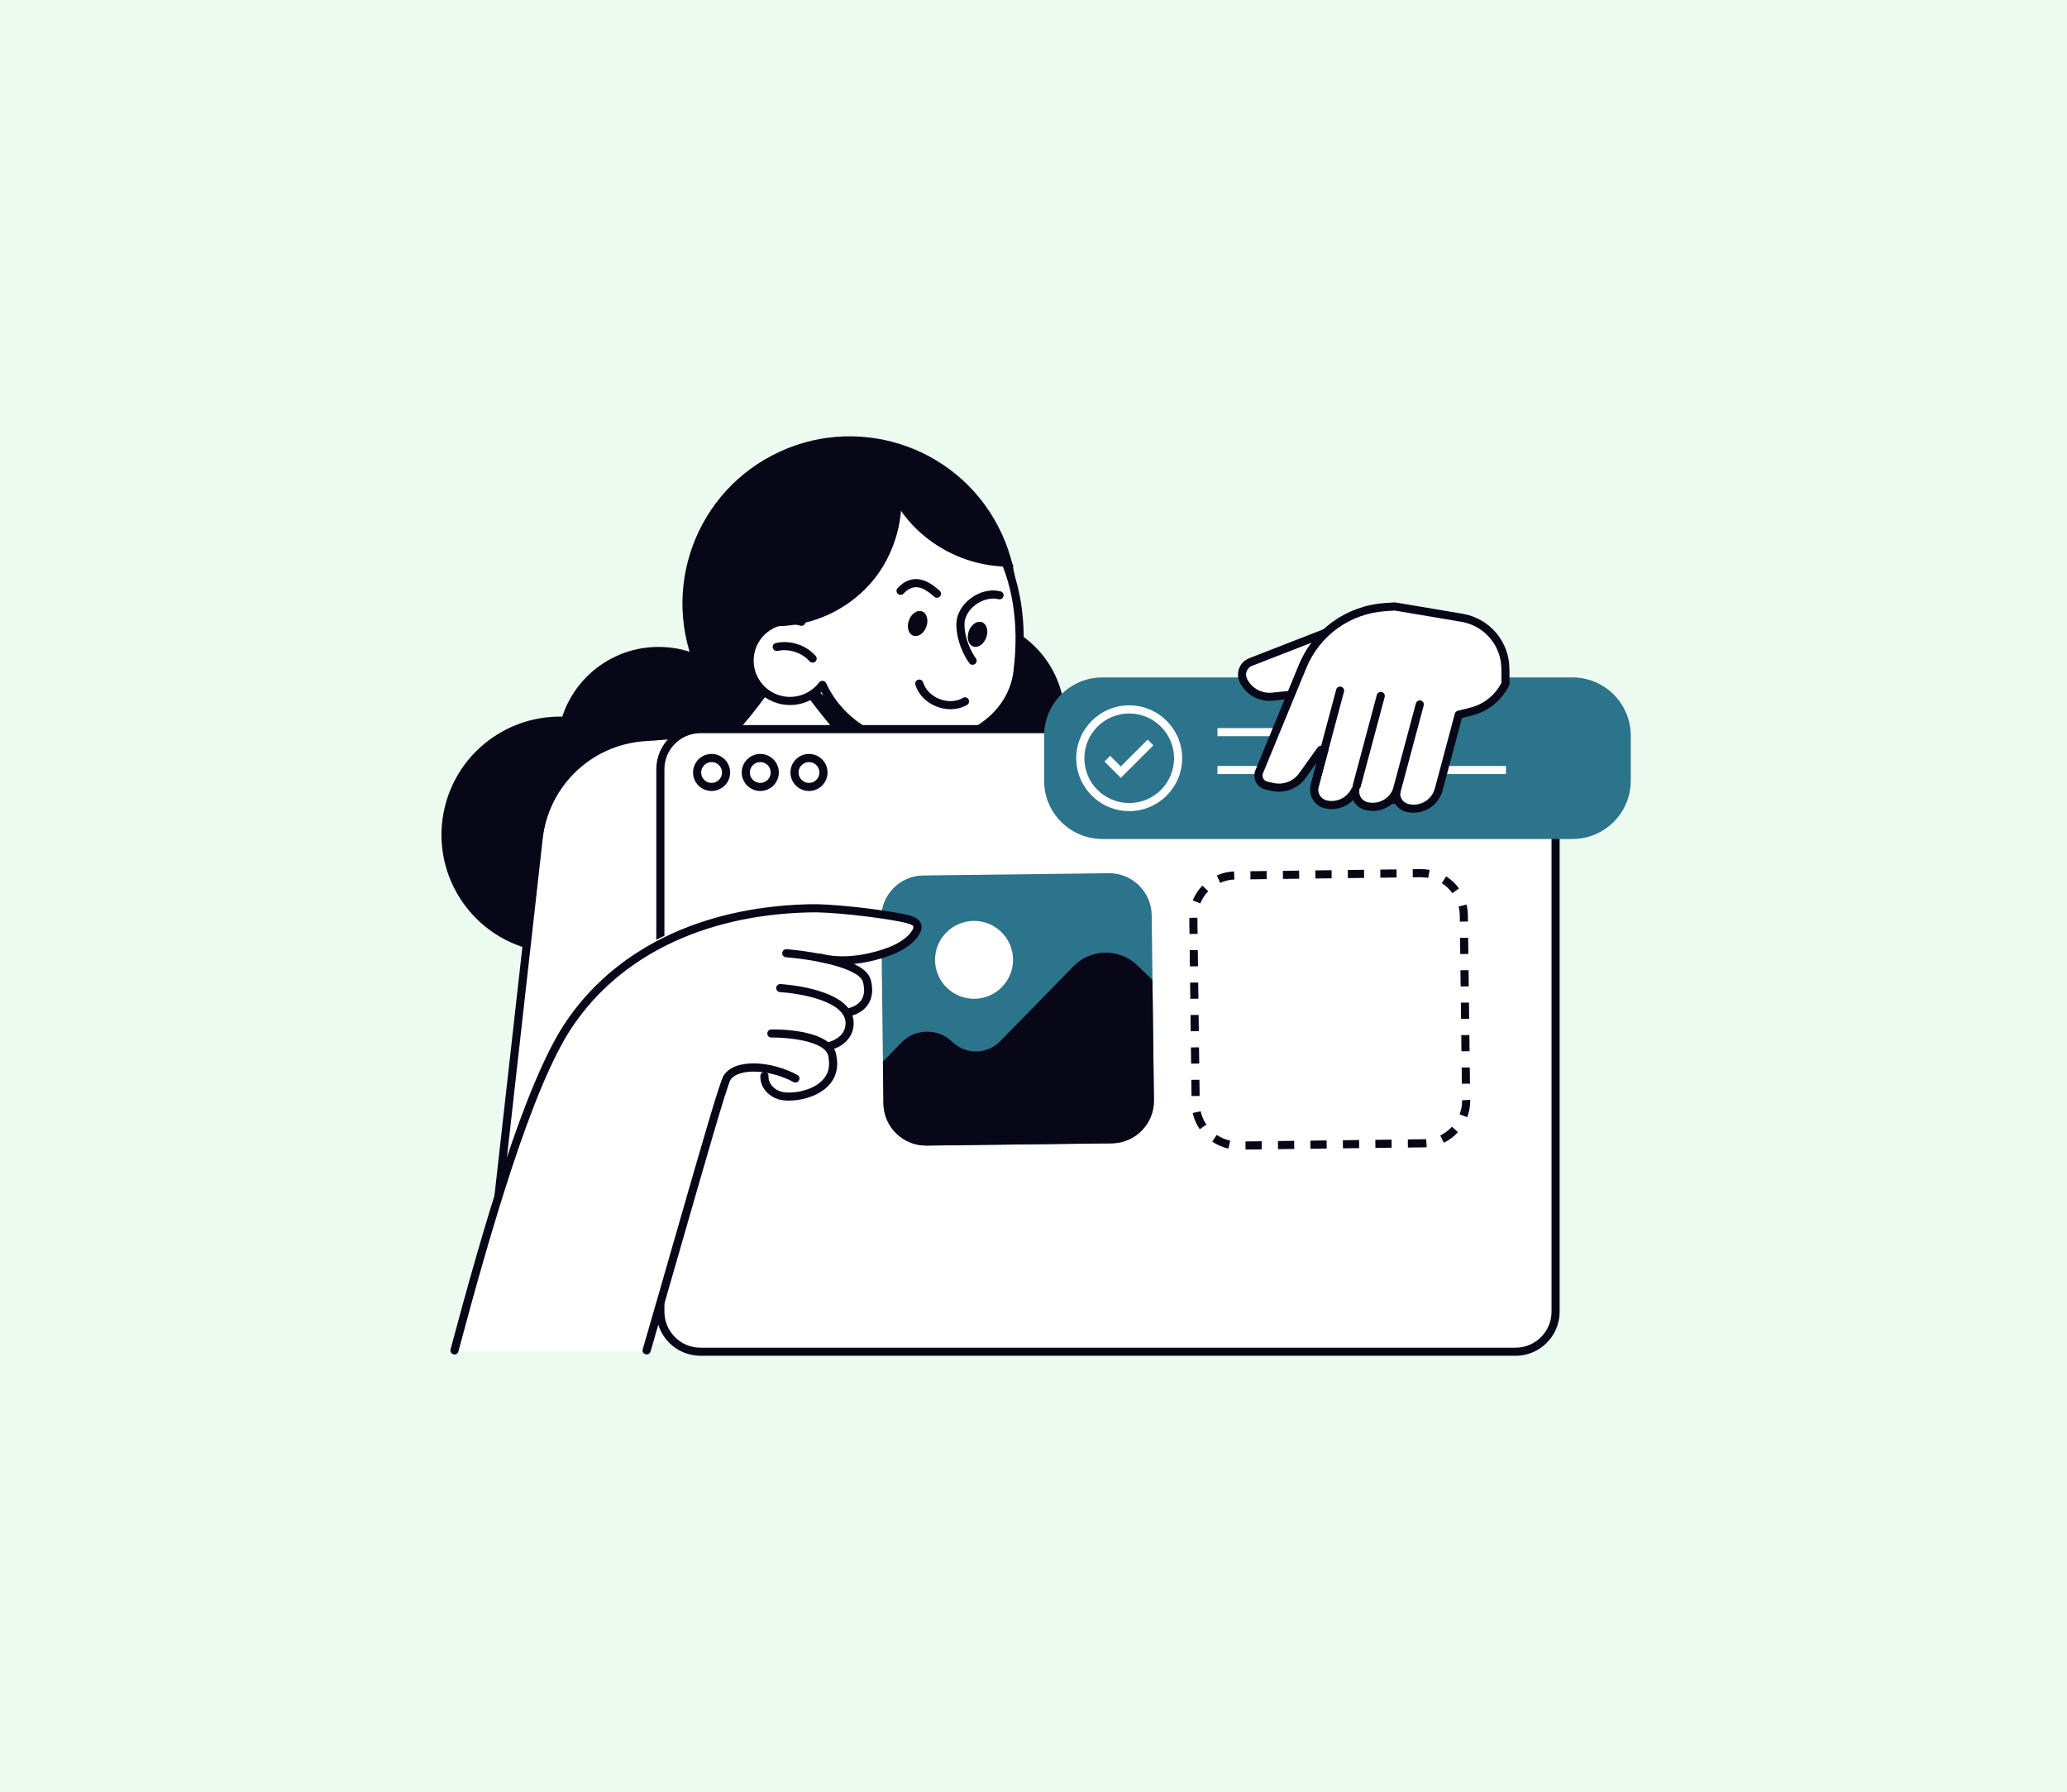 <svg width="398" height="345" viewBox="0 0 398 345" fill="none" xmlns="http://www.w3.org/2000/svg">
<rect width="398" height="345" fill="#ECFAF0"/>
<g clip-path="url(#clip0_268_12164)">
<path d="M126.803 163.455C137.567 163.455 146.293 154.743 146.293 143.997C146.293 133.251 137.567 124.539 126.803 124.539C116.039 124.539 107.312 133.251 107.312 143.997C107.312 154.743 116.039 163.455 126.803 163.455Z" fill="#080717"/>
<path d="M185.541 157.744C196.305 157.744 205.031 149.032 205.031 138.286C205.031 127.54 196.305 118.828 185.541 118.828C174.777 118.828 166.051 127.54 166.051 138.286C166.051 149.032 174.777 157.744 185.541 157.744Z" fill="#080717"/>
<path d="M129.975 165.939C132.866 153.71 125.28 141.458 113.031 138.571C100.782 135.685 88.508 143.259 85.618 155.487C82.727 167.716 90.313 179.969 102.562 182.855C114.811 185.741 127.084 178.168 129.975 165.939Z" fill="#080717"/>
<path d="M92.762 258.923L103.718 161.377C104.898 150.852 113.44 142.668 124.021 141.912L149.42 140.102L165.909 146.195C178.804 150.954 187.361 163.226 187.361 176.95V257.894L92.769 258.931L92.762 258.923Z" fill="white"/>
<path d="M92.763 259.702C92.763 259.702 92.7 259.702 92.677 259.702C92.247 259.656 91.942 259.266 91.989 258.836L102.946 161.29C104.173 150.391 113.011 141.911 123.968 141.13L149.366 139.32C149.476 139.32 149.585 139.32 149.694 139.367L166.184 145.46C179.321 150.313 188.144 162.96 188.144 176.941V257.885C188.144 258.314 187.792 258.665 187.362 258.665C186.932 258.665 186.581 258.314 186.581 257.885V176.941C186.581 163.607 178.164 151.546 165.645 146.919L149.311 140.888L124.085 142.691C113.879 143.416 105.642 151.312 104.501 161.462L93.544 259.008C93.497 259.406 93.161 259.702 92.771 259.702H92.763Z" fill="#080717"/>
<path d="M178.516 144.658C194.284 136.442 200.396 117.021 192.166 101.279C183.937 85.537 164.483 79.436 148.715 87.652C132.947 95.867 126.835 115.289 135.065 131.03C143.294 146.772 162.748 152.873 178.516 144.658Z" fill="#080717"/>
<path d="M156.24 161.745C156.717 163.056 173.511 140.828 173.902 140.571L155.419 120.988C155.419 120.988 142.095 141.749 138.414 142.67C138.414 142.67 151.105 147.717 156.24 161.753V161.745Z" fill="white"/>
<path d="M156.243 162.524C156.087 162.524 155.931 162.477 155.79 162.383C155.438 162.134 155.352 161.65 155.602 161.299C157.65 158.404 169.872 143.877 172.834 140.577L155.532 122.243C152.39 127.096 142.145 142.535 138.605 143.417C138.191 143.526 137.761 143.269 137.659 142.848C137.558 142.426 137.808 142.005 138.23 141.904C140.691 141.287 149.679 128.484 154.766 120.558C154.899 120.355 155.11 120.222 155.352 120.199C155.587 120.175 155.829 120.269 155.993 120.441L174.475 140.023C174.632 140.187 174.71 140.421 174.686 140.647C174.663 140.85 174.561 141.03 174.413 141.162C173.498 142.052 159.322 158.755 156.892 162.188C156.743 162.407 156.501 162.516 156.251 162.516L156.243 162.524Z" fill="#080717"/>
<path d="M155.482 132.837C155.123 133.211 155.318 133.859 155.795 134.483C159.093 138.821 162.672 143.073 166.493 147.215C166.931 147.676 167.369 148.167 167.853 148.604C168.963 146.935 170.049 145.265 171.065 143.783C171.362 143.307 171.675 142.854 171.964 142.441C171.854 142.371 171.722 142.3 171.612 142.23C171.073 141.895 170.643 141.824 170.299 141.895C170.018 141.715 169.729 141.551 169.432 141.348C168.103 140.443 166.783 139.515 165.454 138.602C162.727 136.722 159.991 134.842 157.272 132.962C156.6 132.501 155.787 132.525 155.467 132.844L155.482 132.837Z" fill="#080717"/>
<path d="M154.332 119.707C153.058 115.837 152.91 111.562 154.222 107.38C157.567 96.746 168.914 90.84 179.558 94.179C187.873 96.785 198.603 107.926 195.915 129.365C194.524 140.421 181.223 145.905 170.579 142.566C164.952 140.803 160.67 136.801 158.357 131.862C156.426 134.413 153.035 135.615 149.807 134.6C145.696 133.313 143.414 128.944 144.704 124.84C145.978 120.791 150.268 118.521 154.332 119.707Z" fill="white"/>
<path d="M177.059 144.315C174.785 144.315 172.503 143.987 170.346 143.308C165.134 141.678 160.757 138.042 158.178 133.244C155.943 135.452 152.63 136.294 149.574 135.343C145.065 133.93 142.541 129.109 143.963 124.607C145.214 120.636 149.184 118.186 153.216 118.686C152.216 114.871 152.302 110.907 153.482 107.155C156.952 96.131 168.76 89.983 179.802 93.439C189.727 96.552 199.254 109.152 196.698 129.468C196.12 134.102 193.447 138.159 189.188 140.89C185.663 143.144 181.357 144.33 177.059 144.33V144.315ZM158.358 131.075C158.358 131.075 158.413 131.075 158.436 131.075C158.71 131.106 158.944 131.27 159.062 131.52C161.359 136.435 165.642 140.187 170.807 141.81C176.614 143.628 183.327 142.77 188.336 139.556C192.197 137.082 194.619 133.423 195.135 129.257C197.573 109.838 188.649 97.839 179.318 94.913C169.096 91.707 158.171 97.402 154.959 107.607C153.74 111.469 153.779 115.565 155.06 119.458C155.154 119.731 155.084 120.035 154.881 120.246C154.677 120.457 154.38 120.535 154.099 120.449C150.457 119.388 146.573 121.455 145.44 125.068C144.284 128.75 146.339 132.69 150.028 133.845C152.841 134.726 155.936 133.735 157.717 131.379C157.866 131.184 158.1 131.067 158.343 131.067L158.358 131.075Z" fill="#080717"/>
<path d="M156.466 127.564C156.248 127.564 156.037 127.478 155.88 127.307C154.388 125.629 151.91 124.833 149.722 125.309C149.3 125.403 148.886 125.138 148.792 124.716C148.698 124.295 148.964 123.882 149.386 123.788C152.153 123.179 155.161 124.155 157.053 126.269C157.342 126.589 157.311 127.08 156.99 127.369C156.842 127.502 156.654 127.564 156.474 127.564H156.466Z" fill="#080717"/>
<path d="M183.008 136.53C182.125 136.53 181.219 136.366 180.351 136.03C178.351 135.258 176.819 133.682 176.256 131.833C176.131 131.42 176.366 130.983 176.78 130.858C177.194 130.733 177.632 130.967 177.757 131.381C178.187 132.777 179.367 133.979 180.922 134.579C182.477 135.18 184.157 135.094 185.423 134.353C185.79 134.135 186.275 134.259 186.494 134.626C186.713 135.001 186.588 135.476 186.22 135.695C185.275 136.257 184.165 136.538 183.016 136.538L183.008 136.53Z" fill="#080717"/>
<path d="M180.412 115.082C180.232 115.082 180.053 115.019 179.904 114.894L179.732 114.746C177.966 113.202 176.044 112.07 173.973 114.278C173.676 114.59 173.183 114.606 172.871 114.317C172.558 114.021 172.542 113.529 172.832 113.217C176.223 109.605 179.638 112.593 180.764 113.576L180.92 113.716C181.248 113.997 181.287 114.489 180.998 114.816C180.842 114.996 180.623 115.09 180.404 115.09L180.412 115.082Z" fill="#080717"/>
<path d="M187.275 127.987C187.033 127.987 186.79 127.87 186.634 127.66C184.696 124.913 184.086 121.839 184.149 120.037C184.211 118.204 185.227 116.433 186.931 115.169C188.689 113.858 190.831 113.367 192.659 113.85C193.073 113.96 193.324 114.389 193.214 114.802C193.105 115.216 192.675 115.473 192.261 115.356C190.909 115.005 189.229 115.411 187.861 116.417C186.54 117.392 185.759 118.734 185.712 120.084C185.665 121.34 186.079 124.157 187.916 126.755C188.166 127.106 188.08 127.597 187.728 127.839C187.587 127.933 187.431 127.979 187.275 127.979V127.987Z" fill="#080717"/>
<path d="M189.909 122.719C189.448 124.014 188.315 124.786 187.385 124.451C186.455 124.115 186.08 122.797 186.541 121.51C187.002 120.214 188.135 119.442 189.065 119.778C189.995 120.113 190.37 121.432 189.909 122.719Z" fill="#080717"/>
<path d="M178.374 120.645C177.913 121.94 176.78 122.712 175.85 122.377C174.92 122.041 174.545 120.723 175.006 119.435C175.467 118.14 176.6 117.368 177.53 117.703C178.46 118.039 178.835 119.357 178.374 120.645Z" fill="#080717"/>
<path d="M148.926 109.955C148.512 113.271 148.301 116.61 148.199 119.941C148.199 120.222 148.371 120.542 148.692 120.55C151.599 120.62 154.498 120.168 157.249 119.224C162.289 117.492 166.736 114.129 169.635 109.651C172.801 104.751 174.16 98.752 173.355 92.971C173.269 92.315 172.324 92.432 172.277 93.01C170.276 91.395 167.314 91.387 164.892 91.987C162.196 92.651 159.765 94.032 157.452 95.522C154.943 97.121 152.677 98.822 151.255 101.514C149.864 104.119 149.293 107.068 148.926 109.963V109.955Z" fill="#080717"/>
<path d="M180.03 93.424C176.85 92.426 173.614 92.215 170.527 92.683C171.184 94.446 172.036 96.139 173.067 97.723C176.131 102.412 180.82 105.938 186.126 107.733C189.025 108.716 192.073 109.176 195.129 109.09C195.136 109.09 195.144 109.09 195.16 109.09C191.737 100.196 185.407 95.117 180.038 93.432L180.03 93.424Z" fill="#080717"/>
<path d="M291.812 140.371H134.873C130.614 140.371 127.16 143.819 127.16 148.071V252.522C127.16 256.775 130.614 260.223 134.873 260.223H291.812C296.072 260.223 299.526 256.775 299.526 252.522V148.071C299.526 143.819 296.072 140.371 291.812 140.371Z" fill="white"/>
<path d="M291.813 261.002H134.866C130.185 261.002 126.371 257.202 126.371 252.521V148.063C126.371 143.389 130.177 139.582 134.866 139.582H291.813C296.494 139.582 300.307 143.382 300.307 148.063V252.529C300.307 257.202 296.501 261.01 291.813 261.01V261.002ZM134.866 141.15C131.044 141.15 127.934 144.255 127.934 148.07V252.529C127.934 256.344 131.044 259.449 134.866 259.449H291.813C295.634 259.449 298.744 256.344 298.744 252.529V148.063C298.744 144.248 295.634 141.142 291.813 141.142H134.866V141.15Z" fill="#080717"/>
<path d="M137.017 152.275C135.047 152.275 133.445 150.676 133.445 148.71C133.445 146.744 135.047 145.145 137.017 145.145C138.986 145.145 140.588 146.744 140.588 148.71C140.588 150.676 138.986 152.275 137.017 152.275ZM137.017 146.713C135.915 146.713 135.008 147.61 135.008 148.718C135.008 149.826 135.907 150.723 137.017 150.723C138.126 150.723 139.025 149.826 139.025 148.718C139.025 147.61 138.126 146.713 137.017 146.713Z" fill="#080717"/>
<path d="M146.392 152.275C144.422 152.275 142.82 150.676 142.82 148.71C142.82 146.744 144.422 145.145 146.392 145.145C148.361 145.145 149.963 146.744 149.963 148.71C149.963 150.676 148.361 152.275 146.392 152.275ZM146.392 146.713C145.282 146.713 144.383 147.61 144.383 148.718C144.383 149.826 145.282 150.723 146.392 150.723C147.501 150.723 148.4 149.826 148.4 148.718C148.4 147.61 147.501 146.713 146.392 146.713Z" fill="#080717"/>
<path d="M155.771 152.275C153.801 152.275 152.199 150.676 152.199 148.71C152.199 146.744 153.801 145.145 155.771 145.145C157.74 145.145 159.342 146.744 159.342 148.71C159.342 150.676 157.74 152.275 155.771 152.275ZM155.771 146.713C154.669 146.713 153.762 147.61 153.762 148.718C153.762 149.826 154.661 150.723 155.771 150.723C156.88 150.723 157.779 149.826 157.779 148.718C157.779 147.61 156.88 146.713 155.771 146.713Z" fill="#080717"/>
<path d="M302.762 130.414H212.281C206.074 130.414 201.043 135.437 201.043 141.633V150.301C201.043 156.497 206.074 161.52 212.281 161.52H302.762C308.968 161.52 314 156.497 314 150.301V141.633C314 135.437 308.968 130.414 302.762 130.414Z" fill="#2B748B"/>
<path d="M217.429 156.152C211.81 156.152 207.23 151.588 207.23 145.97C207.23 140.353 211.802 135.789 217.429 135.789C223.056 135.789 227.627 140.353 227.627 145.97C227.627 151.588 223.056 156.152 217.429 156.152ZM217.429 137.357C212.67 137.357 208.793 141.227 208.793 145.978C208.793 150.73 212.662 154.599 217.429 154.599C222.196 154.599 226.064 150.73 226.064 145.978C226.064 141.227 222.188 137.357 217.429 137.357Z" fill="white"/>
<path d="M215.813 149.756L212.664 146.604L213.766 145.504L215.813 147.548L220.979 142.383L222.081 143.491L215.813 149.756Z" fill="white"/>
<path d="M270.511 140.168H234.422V141.728H270.511V140.168Z" fill="white"/>
<path d="M249.301 147.461H234.422V149.021H249.301V147.461Z" fill="white"/>
<path d="M289.976 147.461H253.355V149.021H289.976V147.461Z" fill="white"/>
<path d="M257.744 120.855L240.809 127.448C239.402 127.994 238.761 129.625 239.41 130.982C240.426 133.104 242.677 134.36 245.021 134.111L251.437 133.432L257.744 120.855Z" fill="white"/>
<path d="M244.434 134.924C242.011 134.924 239.768 133.535 238.705 131.319C238.299 130.477 238.268 129.494 238.611 128.62C238.955 127.754 239.651 127.06 240.526 126.716L257.461 120.124C257.766 120.007 258.102 120.085 258.321 120.327C258.539 120.569 258.586 120.912 258.446 121.201L252.139 133.777C252.022 134.019 251.787 134.175 251.522 134.206L245.106 134.885C244.887 134.908 244.66 134.916 244.441 134.916L244.434 134.924ZM256.132 122.324L241.089 128.183C240.612 128.37 240.245 128.729 240.057 129.205C239.87 129.681 239.885 130.196 240.112 130.656C240.987 132.474 242.925 133.559 244.934 133.348L250.928 132.716L256.132 122.332V122.324Z" fill="#080717"/>
<path d="M250.811 128.308L242.465 148.57C242.004 149.693 242.66 150.957 243.84 151.23L244.997 151.495C247.193 152.003 249.475 151.137 250.788 149.311L254.328 144.372L255.031 144.193L253.132 151.293C252.718 152.845 253.656 154.452 255.211 154.842C257.571 155.428 259.962 154.218 260.947 152.073C260.767 153.461 261.627 154.796 263.018 155.17C265.409 155.81 267.848 154.593 268.84 152.424C268.66 153.813 269.52 155.147 270.911 155.521C273.576 156.231 276.319 154.647 277.03 151.987L280.875 137.6L283.305 136.984C286.189 136.251 288.604 134.277 289.893 131.593L289.862 128.714C289.807 123.861 286.283 119.742 281.492 118.938L268.574 116.762L266.707 116.887C259.658 117.362 253.484 121.794 250.795 128.316L250.811 128.308Z" fill="white"/>
<path d="M272.217 156.464C271.717 156.464 271.209 156.402 270.717 156.269C269.693 155.996 268.872 155.294 268.427 154.389C267.005 155.84 264.887 156.464 262.824 155.918C261.8 155.645 260.979 154.943 260.526 154.038C259.127 155.458 257.049 156.097 255.024 155.59C254.071 155.356 253.266 154.756 252.766 153.905C252.258 153.047 252.125 152.048 252.375 151.089L253.508 146.844L251.414 149.762C249.914 151.853 247.327 152.828 244.81 152.251L243.654 151.986C242.864 151.806 242.2 151.292 241.833 150.574C241.466 149.856 241.427 149.021 241.731 148.272L250.078 128.011C252.899 121.161 259.252 116.597 266.653 116.097L268.521 115.973C268.583 115.973 268.646 115.973 268.701 115.98L281.619 118.157C286.792 119.031 290.582 123.462 290.637 128.697L290.668 131.576C290.668 131.693 290.645 131.818 290.59 131.92C289.191 134.814 286.604 136.928 283.486 137.724L281.501 138.231L277.774 152.173C277.375 153.663 276.422 154.912 275.085 155.676C274.194 156.191 273.202 156.456 272.202 156.456L272.217 156.464ZM268.849 151.635C268.919 151.635 268.99 151.643 269.06 151.666C269.435 151.775 269.67 152.134 269.623 152.516C269.49 153.531 270.138 154.498 271.123 154.763C272.209 155.052 273.35 154.904 274.319 154.342C275.296 153.78 275.992 152.867 276.281 151.783L280.126 137.396C280.196 137.123 280.415 136.913 280.689 136.843L283.119 136.226C285.729 135.563 287.91 133.808 289.121 131.412L289.09 128.721C289.043 124.243 285.8 120.451 281.369 119.702L268.544 117.541L266.77 117.658C259.963 118.118 254.126 122.308 251.531 128.604L243.185 148.865C243.052 149.185 243.068 149.552 243.232 149.856C243.388 150.168 243.677 150.387 244.021 150.465L245.178 150.73C247.077 151.167 249.023 150.433 250.156 148.85L253.696 143.911C253.805 143.763 253.962 143.654 254.141 143.607L254.845 143.427C255.11 143.357 255.4 143.435 255.595 143.638C255.79 143.833 255.868 144.122 255.798 144.387L253.899 151.487C253.751 152.04 253.829 152.618 254.126 153.109C254.415 153.593 254.876 153.936 255.415 154.077C257.377 154.56 259.409 153.577 260.253 151.736C260.417 151.385 260.808 151.206 261.175 151.307C261.55 151.416 261.784 151.775 261.737 152.158C261.605 153.172 262.253 154.139 263.238 154.404C265.223 154.935 267.286 153.96 268.146 152.087C268.279 151.806 268.56 151.635 268.857 151.635H268.849Z" fill="#080717"/>
<path d="M261.245 152.062C261.174 152.062 261.112 152.055 261.041 152.039C260.627 151.93 260.377 151.501 260.487 151.087L265.113 133.775C265.222 133.361 265.652 133.112 266.066 133.221C266.481 133.33 266.731 133.759 266.621 134.173L261.995 151.485C261.901 151.836 261.589 152.062 261.237 152.062H261.245Z" fill="#080717"/>
<path d="M253.116 152.127C253.045 152.127 252.983 152.12 252.913 152.104C252.498 151.995 252.248 151.566 252.358 151.152L257.281 132.755C257.391 132.342 257.82 132.092 258.235 132.201C258.649 132.311 258.899 132.74 258.789 133.153L253.874 151.55C253.78 151.901 253.467 152.127 253.116 152.127Z" fill="#080717"/>
<path d="M268.46 154.787C268.389 154.787 268.327 154.78 268.256 154.764C267.842 154.655 267.592 154.226 267.701 153.812L272.625 135.416C272.734 135.002 273.164 134.752 273.578 134.862C273.992 134.971 274.243 135.4 274.133 135.813L269.21 154.21C269.116 154.561 268.803 154.787 268.452 154.787H268.46Z" fill="#080717"/>
<path d="M213.452 168.105L177.779 168.541C173.248 168.596 169.619 172.308 169.674 176.832L170.11 212.445C170.166 216.969 173.884 220.591 178.416 220.536L214.088 220.101C218.619 220.045 222.248 216.333 222.193 211.809L221.757 176.197C221.702 171.673 217.983 168.05 213.452 168.105Z" fill="#2B748B"/>
<path d="M195.064 184.69C195.111 188.833 191.789 192.226 187.648 192.281C183.506 192.336 180.098 189.012 180.044 184.877C179.989 180.742 183.318 177.34 187.46 177.286C191.602 177.231 195.009 180.555 195.064 184.69Z" fill="white"/>
<path d="M170.106 212.452L170.004 204.369L173.599 200.687C176.256 197.964 180.624 197.917 183.352 200.57C185.931 203.082 190.065 203.035 192.581 200.461L206.71 186.012C210.063 182.579 215.573 182.516 219.011 185.863L221.903 188.68L222.184 211.828C222.239 216.353 218.613 220.059 214.08 220.113L178.405 220.543C173.872 220.597 170.16 216.977 170.106 212.452Z" fill="#080717"/>
<path d="M87.309 259.97C87.363 259.962 89.341 250.623 89.387 250.631C97.132 225.509 101.422 210.92 109.003 197.056C117.107 182.233 134.815 174.922 155.29 174.306L155.83 174.29C159.385 174.158 168.177 175.055 173.569 176.093C175.554 176.475 176.774 176.888 177.156 177.864C177.289 178.215 177.297 178.597 177.172 179.018C177.055 179.416 176.82 179.845 176.469 180.321C175.726 181.328 174.023 182.74 171.467 183.684C168.365 184.838 165.684 185.291 163.535 185.416C165.559 186.243 167.122 187.335 167.489 188.755C167.826 190.05 167.802 191.15 167.529 192.055C166.997 193.85 165.504 194.911 163.926 195.348C163.902 195.348 163.879 195.348 163.863 195.348C164.074 195.862 164.184 196.424 164.176 197.033C164.176 197.509 164.106 197.946 163.988 198.343C163.387 200.372 161.519 201.433 160.284 201.807C160.558 202.205 160.769 202.642 160.855 203.142C160.87 203.227 160.862 203.313 160.839 203.399C160.839 203.415 160.823 203.422 160.816 203.438C160.855 203.5 160.886 203.578 160.902 203.656C161.066 204.686 161.011 205.646 160.753 206.528C160.386 207.76 159.612 208.829 158.448 209.695C155.736 211.708 151.336 212.168 149.351 211.216C146.342 209.773 146.655 206.613 146.663 206.504C146.678 206.379 146.741 206.27 146.827 206.184C143.928 205.825 141.411 206.34 140.481 207.784C139.715 208.962 134.487 226.383 124.734 259.978H87.309V259.97Z" fill="white"/>
<path d="M87.51 260.75C87.44 260.75 87.377 260.742 87.307 260.727C86.893 260.617 86.643 260.188 86.752 259.775C92.926 236.666 101.014 208.634 108.814 196.939C118.231 182.818 134.728 174.711 155.273 174.095L155.805 174.079C159.376 173.947 168.191 174.844 173.591 175.889C175.303 176.217 176.874 176.615 177.335 177.793C177.624 178.542 177.397 179.408 176.624 180.454C176.256 180.953 174.795 182.677 171.52 183.894C163.37 186.921 158.04 185.197 157.821 185.127C157.415 184.986 157.188 184.55 157.329 184.136C157.469 183.73 157.907 183.512 158.321 183.645C158.368 183.66 163.385 185.244 170.981 182.427C173.92 181.335 175.154 179.822 175.365 179.525C175.967 178.706 175.897 178.409 175.881 178.363C175.756 178.051 174.889 177.731 173.294 177.426C167.98 176.397 159.353 175.515 155.867 175.648L155.32 175.663C135.298 176.264 119.239 184.128 110.111 197.813C102.437 209.32 94.403 237.188 88.26 260.188C88.167 260.539 87.854 260.766 87.502 260.766L87.51 260.75Z" fill="#080717"/>
<path d="M163.76 195.573C163.416 195.573 163.104 195.347 163.01 195.004C162.893 194.59 163.143 194.161 163.557 194.044C164.917 193.67 167.066 192.531 166.175 189.082C165.472 186.375 156.703 184.706 151.342 184.284C150.912 184.253 150.592 183.879 150.623 183.449C150.654 183.02 151.037 182.708 151.459 182.732C151.608 182.74 155.164 183.02 158.915 183.84C164.268 185.002 167.136 186.586 167.683 188.692C168.723 192.71 166.448 194.864 163.971 195.542C163.901 195.558 163.83 195.573 163.76 195.573Z" fill="#080717"/>
<path d="M159.852 202.11C159.5 202.11 159.18 201.868 159.094 201.509C158.992 201.088 159.258 200.666 159.672 200.573C159.797 200.542 162.783 199.785 162.814 197.015C162.853 192.654 153.717 191.195 150.193 191C149.763 190.976 149.435 190.61 149.458 190.181C149.482 189.752 149.857 189.416 150.279 189.447C150.857 189.479 164.439 190.313 164.377 197.038C164.346 200.237 161.524 201.751 160.032 202.094C159.969 202.11 159.915 202.117 159.852 202.117V202.11Z" fill="#080717"/>
<path d="M124.506 260.749C124.436 260.749 124.357 260.742 124.287 260.718C123.873 260.601 123.631 260.164 123.756 259.751C125.741 252.932 127.765 245.879 129.671 239.24C135.369 219.415 138.627 208.142 139.339 207.049C141.535 203.656 148.584 204.264 153.53 206.94C153.913 207.143 154.054 207.619 153.843 208.001C153.64 208.384 153.163 208.524 152.788 208.313C148.146 205.809 142.136 205.606 140.651 207.9C139.987 209.008 135.712 223.901 131.18 239.677C129.273 246.324 127.241 253.377 125.264 260.196C125.162 260.539 124.85 260.757 124.514 260.757L124.506 260.749Z" fill="#080717"/>
<path d="M160.273 204.007C159.898 204.007 159.57 203.734 159.5 203.36C158.976 200.27 151.216 199.693 148.543 199.739C148.09 199.755 147.754 199.404 147.746 198.975C147.746 198.546 148.082 198.187 148.512 198.179C149.7 198.156 160.195 198.124 161.031 203.102C161.102 203.523 160.813 203.929 160.391 203.999C160.344 203.999 160.305 204.007 160.258 204.007H160.273Z" fill="#080717"/>
<path d="M151.953 211.889C150.883 211.889 149.929 211.725 149.249 211.397C146.108 209.891 146.405 207.153 146.42 207.036C146.475 206.607 146.866 206.31 147.296 206.357C147.718 206.412 148.022 206.794 147.976 207.215C147.968 207.301 147.835 208.979 149.929 209.985C151.359 210.672 155.22 210.391 157.635 208.596C159.229 207.41 159.878 205.819 159.565 203.845C159.495 203.416 159.792 203.018 160.214 202.956C160.643 202.885 161.042 203.182 161.105 203.603C161.511 206.154 160.628 208.315 158.565 209.845C156.72 211.218 154.102 211.881 151.953 211.881V211.889Z" fill="#080717"/>
<path d="M239.828 221.305L239.812 219.745L242.938 219.706L242.954 221.266L239.828 221.305ZM246.079 221.227L246.064 219.667L249.19 219.628L249.205 221.188L246.079 221.227ZM252.331 221.149L252.316 219.589L255.442 219.55L255.457 221.11L252.331 221.149ZM236.545 221.118C235.42 220.876 234.365 220.431 233.412 219.784L234.287 218.489C235.076 219.019 235.944 219.386 236.874 219.589L236.545 221.118ZM258.583 221.071L258.568 219.511L261.694 219.472L261.709 221.032L258.583 221.071ZM264.835 220.993L264.82 219.433L267.946 219.394L267.961 220.954L264.835 220.993ZM271.087 220.915L271.072 219.355L274.197 219.316C274.338 219.316 274.471 219.316 274.612 219.3L274.713 220.86C274.549 220.868 274.385 220.876 274.221 220.884L271.095 220.923L271.087 220.915ZM278.003 219.994L277.323 218.59C278.175 218.176 278.933 217.615 279.582 216.913L280.731 217.966C279.949 218.816 279.035 219.495 278.003 219.994ZM231.005 217.389C230.356 216.437 229.903 215.391 229.66 214.268L231.184 213.932C231.387 214.853 231.763 215.719 232.294 216.507L231.005 217.389ZM282.513 215.079L281.051 214.525C281.364 213.69 281.528 212.809 281.528 211.912V211.818L283.091 211.732V211.912C283.091 213.004 282.895 214.065 282.513 215.079ZM229.426 211.007L229.387 207.886L230.95 207.87L230.989 210.991L229.426 211.007ZM281.481 208.635L281.442 205.514L283.005 205.499L283.044 208.619L281.481 208.635ZM229.348 204.765L229.309 201.644L230.872 201.629L230.911 204.75L229.348 204.765ZM281.403 202.393L281.364 199.273L282.927 199.257L282.966 202.378L281.403 202.393ZM229.27 198.524L229.231 195.403L230.794 195.387L230.833 198.508L229.27 198.524ZM281.325 196.152L281.286 193.031L282.849 193.016L282.888 196.136L281.325 196.152ZM229.191 192.282L229.152 189.162L230.715 189.146L230.754 192.267L229.191 192.282ZM281.247 189.91L281.207 186.79L282.77 186.774L282.809 189.895L281.247 189.91ZM229.113 186.041L229.074 182.92L230.637 182.904L230.676 186.025L229.113 186.041ZM281.168 183.669L281.129 180.548L282.692 180.533L282.731 183.653L281.168 183.669ZM229.035 179.799L228.996 176.725L229.778 176.671L230.559 176.686L230.598 179.784L229.035 179.799ZM281.09 177.428L281.075 176.21C281.075 175.633 280.996 175.064 280.856 174.51L282.372 174.135C282.536 174.806 282.63 175.501 282.638 176.195L282.653 177.412L281.09 177.428ZM231.106 173.925L229.66 173.332C230.098 172.271 230.723 171.319 231.52 170.492L232.646 171.576C231.981 172.263 231.466 173.051 231.106 173.925ZM279.668 171.958C279.113 171.186 278.425 170.539 277.62 170.031L278.457 168.713C279.426 169.329 280.262 170.109 280.934 171.038L279.668 171.951V171.958ZM234.943 169.961L234.302 168.533C235.35 168.065 236.467 167.808 237.616 167.761L237.678 169.321C236.725 169.36 235.803 169.571 234.943 169.961ZM240.781 169.282L240.765 167.722L243.891 167.683L243.907 169.243L240.781 169.282ZM247.033 169.204L247.017 167.644L250.143 167.605L250.159 169.165L247.033 169.204ZM253.285 169.126L253.269 167.566L256.395 167.527L256.411 169.087L253.285 169.126ZM259.537 169.048L259.521 167.488L262.647 167.449L262.663 169.009L259.537 169.048ZM275.002 169.002C274.557 168.924 274.104 168.877 273.643 168.877L272.033 168.892L272.017 167.332L273.643 167.316C274.19 167.316 274.745 167.363 275.284 167.465L275.002 169.002ZM265.789 168.97L265.773 167.41L268.899 167.371L268.915 168.931L265.789 168.97Z" fill="#080717"/>
</g>
<defs>
<clipPath id="clip0_268_12164">
<rect width="229" height="177" fill="white" transform="translate(85 84)"/>
</clipPath>
</defs>
</svg>
